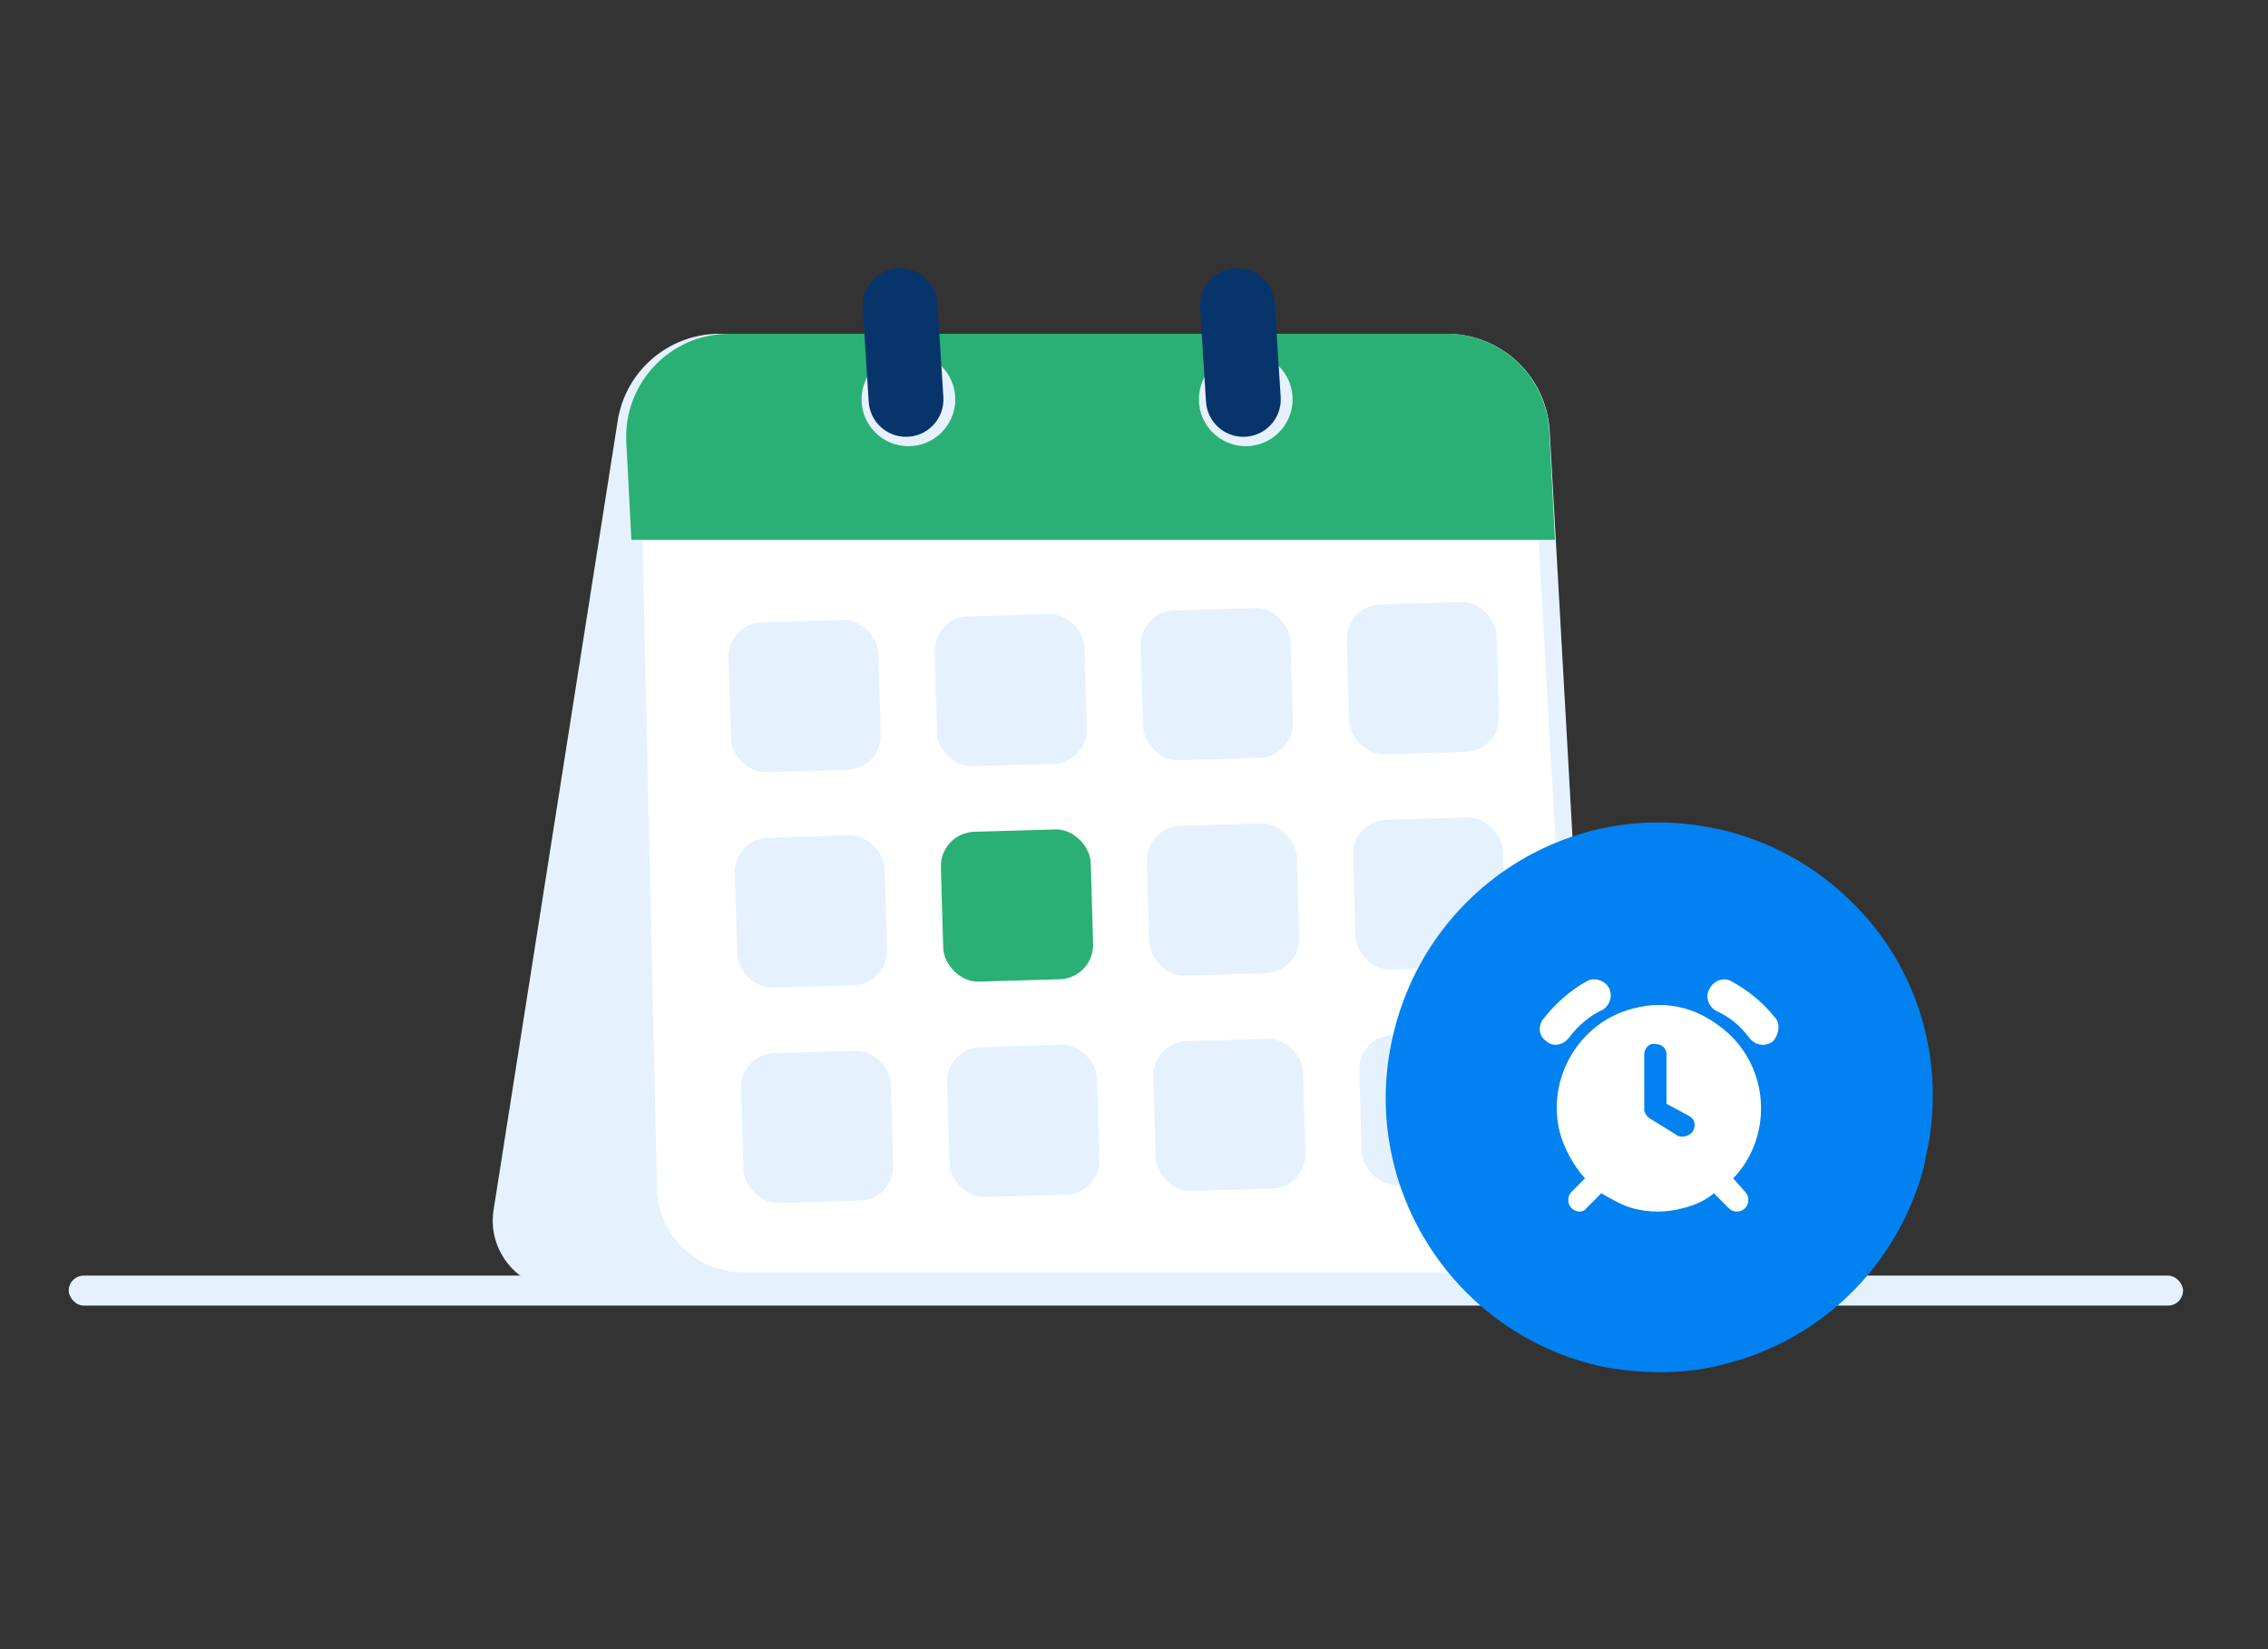 <svg width="132" height="96" viewBox="0 0 132 96" fill="none" xmlns="http://www.w3.org/2000/svg">
<rect x="0" y="0" width="132" height="96" fill="#333333" stroke="none"/>
<mask id="mask0_6035_5191" style="mask-type:alpha" maskUnits="userSpaceOnUse" x="0" y="0" width="132" height="96">
<rect width="132" height="96" fill="#D9D9D9"/>
</mask>
<g mask="url(#mask0_6035_5191)">
<rect x="4" y="74.255" width="123.055" height="1.745" rx="0.873" fill="#E5F2FD"/>
<path d="M36.445 24.574C36.866 21.899 39.171 19.929 41.879 19.929H83.244C86.528 19.929 89.08 22.788 88.708 26.052L83.736 69.678C83.419 72.457 81.068 74.555 78.272 74.555H32.678C30.528 74.555 28.887 72.635 29.221 70.511L36.445 24.574Z" fill="#E5F2FD" stroke="#E5F2FD"/>
<path d="M36.761 25.552C36.692 22.467 39.174 19.929 42.26 19.929H84.203C87.121 19.929 89.531 22.207 89.694 25.12L92.145 68.747C92.322 71.901 89.812 74.555 86.653 74.555H43.24C40.251 74.555 37.809 72.168 37.741 69.179L36.761 25.552Z" fill="white" stroke="#E5F2FD"/>
<path d="M36.452 25.741C36.274 22.309 39.008 19.429 42.444 19.429H84.18C87.372 19.429 90.006 21.928 90.172 25.117L90.5 31.427H36.748L36.452 25.741Z" fill="#2AB074"/>
<rect x="42.345" y="36.287" width="8.726" height="8.726" rx="2" transform="rotate(-1.665 42.345 36.287)" fill="#E5F2FD"/>
<rect x="42.709" y="48.825" width="8.726" height="8.726" rx="2" transform="rotate(-1.665 42.709 48.825)" fill="#E5F2FD"/>
<rect x="43.074" y="61.363" width="8.726" height="8.726" rx="2" transform="rotate(-1.665 43.074 61.363)" fill="#E5F2FD"/>
<rect x="54.338" y="35.938" width="8.726" height="8.726" rx="2" transform="rotate(-1.665 54.338 35.938)" fill="#E5F2FD"/>
<rect x="54.702" y="48.477" width="8.726" height="8.726" rx="2" transform="rotate(-1.665 54.702 48.477)" fill="#2AB074"/>
<rect x="55.067" y="61.015" width="8.726" height="8.726" rx="2" transform="rotate(-1.665 55.067 61.015)" fill="#E5F2FD"/>
<rect x="66.331" y="35.591" width="8.726" height="8.726" rx="2" transform="rotate(-1.665 66.331 35.591)" fill="#E5F2FD"/>
<rect x="66.695" y="48.128" width="8.726" height="8.726" rx="2" transform="rotate(-1.665 66.695 48.128)" fill="#E5F2FD"/>
<rect x="67.06" y="60.666" width="8.726" height="8.726" rx="2" transform="rotate(-1.665 67.06 60.666)" fill="#E5F2FD"/>
<rect x="78.324" y="35.241" width="8.726" height="8.726" rx="2" transform="rotate(-1.665 78.324 35.241)" fill="#E5F2FD"/>
<rect x="78.689" y="47.779" width="8.726" height="8.726" rx="2" transform="rotate(-1.665 78.689 47.779)" fill="#E5F2FD"/>
<rect x="79.053" y="60.317" width="8.726" height="8.726" rx="2" transform="rotate(-1.665 79.053 60.317)" fill="#E5F2FD"/>
<circle cx="52.871" cy="23.246" r="2.727" fill="#E5F2FD"/>
<path d="M50.212 17.927C50.132 16.672 51.128 15.611 52.385 15.611C53.533 15.611 54.484 16.504 54.557 17.65L54.905 23.113C54.985 24.367 53.989 25.428 52.732 25.428C51.584 25.428 50.633 24.535 50.56 23.389L50.212 17.927Z" fill="#08346C"/>
<circle cx="72.504" cy="23.246" r="2.727" fill="#E5F2FD"/>
<path d="M69.845 17.927C69.765 16.672 70.76 15.611 72.017 15.611C73.166 15.611 74.117 16.504 74.19 17.65L74.538 23.113C74.618 24.367 73.622 25.428 72.365 25.428C71.216 25.428 70.265 24.535 70.192 23.389L69.845 17.927Z" fill="#08346C"/>
<path d="M112.145 67.066C112.058 67.326 112.058 67.587 111.972 67.934C110.419 73.752 105.932 78.007 100.409 79.397C98.165 80.004 95.75 80.004 93.334 79.57C84.704 77.747 79.182 69.237 80.994 60.64C82.806 51.957 91.176 46.4 99.806 48.223C102.825 48.831 105.673 50.394 107.83 52.565C111.628 56.298 113.267 61.769 112.145 67.066Z" fill="#0282F0"/>
<path d="M103.291 59.216C102.6 58.347 101.738 57.652 100.788 57.132C100.356 56.871 99.753 57.044 99.494 57.566C99.235 58 99.408 58.608 99.926 58.868C100.702 59.216 101.306 59.736 101.824 60.431C102.168 60.865 102.773 60.952 103.204 60.605C103.55 60.17 103.636 59.563 103.291 59.216Z" fill="white"/>
<path d="M91.296 60.431C91.814 59.736 92.503 59.128 93.28 58.781C93.712 58.52 93.885 57.913 93.626 57.478C93.367 57.044 92.762 56.871 92.331 57.131C91.382 57.652 90.519 58.434 89.829 59.302C89.484 59.736 89.57 60.344 90.001 60.604C90.347 60.951 90.95 60.865 91.296 60.431Z" fill="white"/>
<path fill-rule="evenodd" clip-rule="evenodd" d="M100.616 60.172C103.032 62.429 103.118 66.25 100.875 68.595L101.565 69.376C101.824 69.637 101.824 70.07 101.565 70.331C101.306 70.592 100.875 70.592 100.616 70.331L99.753 69.463C99.235 69.897 98.632 70.157 97.941 70.331C96.992 70.592 95.956 70.592 95.008 70.331C94.403 70.157 93.799 69.81 93.195 69.463L92.332 70.331C92.16 70.592 91.728 70.592 91.469 70.331C91.211 70.07 91.211 69.637 91.469 69.376L92.246 68.595C91.555 67.813 91.038 66.858 90.779 65.902C90.002 62.776 91.901 59.477 95.094 58.696C96.043 58.435 97.079 58.435 98.027 58.696C98.977 58.956 99.839 59.477 100.616 60.172ZM97.941 66.163C98.2 66.163 98.459 65.99 98.545 65.816C98.718 65.469 98.632 65.121 98.286 64.948L96.992 64.253V61.387C96.992 61.04 96.733 60.78 96.388 60.78C95.956 60.692 95.697 61.04 95.697 61.387V64.6C95.697 64.774 95.87 65.035 96.043 65.121L97.596 66.077C97.682 66.163 97.855 66.163 97.941 66.163Z" fill="white"/>
</g>
</svg>
